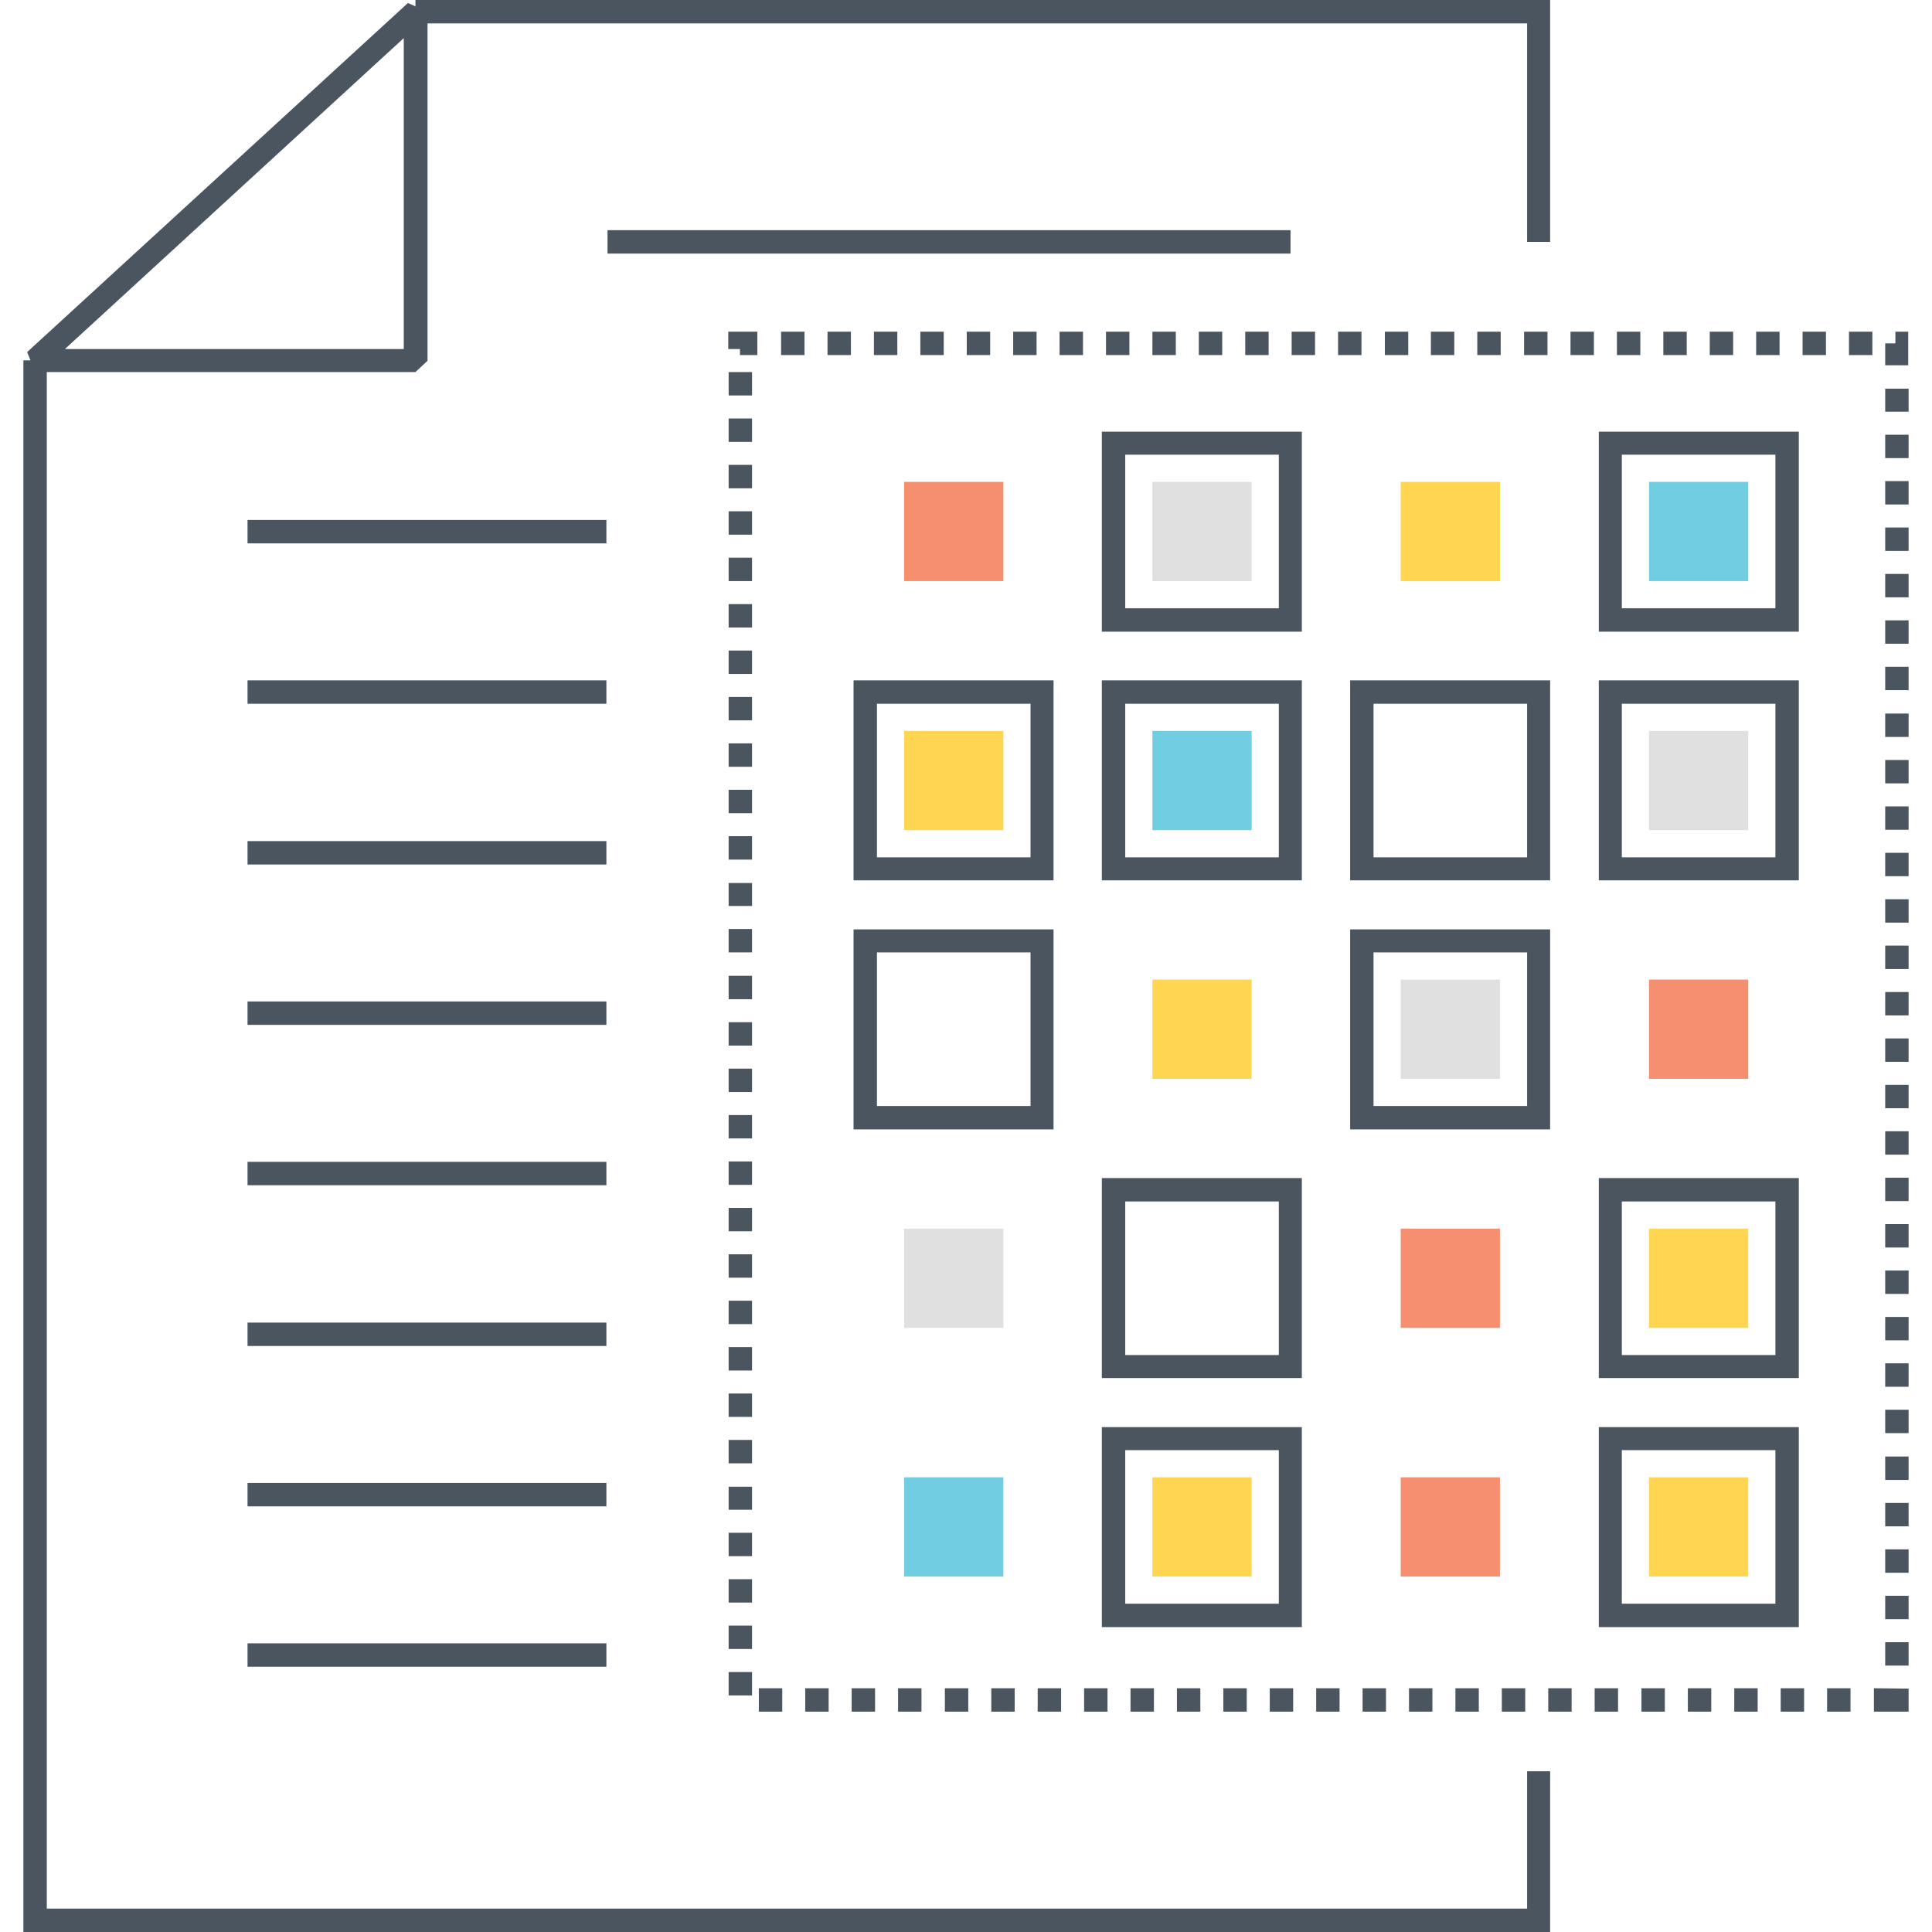 <?xml version="1.0" encoding="UTF-8" standalone="no"?><!-- icon666.com - MILLIONS OF FREE VECTOR ICONS --><svg width="1024" height="1024" version="1.1" id="Capa_1" xmlns="http://www.w3.org/2000/svg" xmlns:xlink="http://www.w3.org/1999/xlink" x="0px" y="0px" viewBox="0 0 512 512" style="enable-background:new 0 0 512 512;" xml:space="preserve"><rect x="239.6" y="127.7" style="fill:#F68F6F;" width="26.3" height="26.3"/><path style="fill:#4A555F;" d="M345,167.4h-53v-53h53V167.4z M298.2,161.2h40.7v-40.7h-40.7V161.2z"/><rect x="305.4" y="127.7" style="fill:#E0E0E0;" width="26.3" height="26.3"/><rect x="371.2" y="127.7" style="fill:#FFD552;" width="26.3" height="26.3"/><path style="fill:#4A555F;" d="M476.7,167.4h-53v-53h53V167.4z M429.8,161.2h40.7v-40.7h-40.7V161.2z"/><rect x="437" y="127.7" style="fill:#71CDE1;" width="26.3" height="26.3"/><path style="fill:#4A555F;" d="M279.2,233.3h-53v-53h53V233.3z M232.4,227.2h40.7v-40.7h-40.7L232.4,227.2L232.4,227.2z"/><rect x="239.6" y="193.7" style="fill:#FFD552;" width="26.3" height="26.3"/><path style="fill:#4A555F;" d="M345,233.3h-53v-53h53V233.3z M298.2,227.2h40.7v-40.7h-40.7V227.2z"/><rect x="305.4" y="193.7" style="fill:#71CDE1;" width="26.3" height="26.3"/><g><path style="fill:#4A555F;" d="M410.8,233.3h-53v-53h53V233.3z M364,227.2h40.7v-40.7H364V227.2z"/><path style="fill:#4A555F;" d="M476.7,233.3h-53v-53h53V233.3z M429.8,227.2h40.7v-40.7h-40.7V227.2z"/></g><rect x="437" y="193.7" style="fill:#E0E0E0;" width="26.3" height="26.3"/><path style="fill:#4A555F;" d="M279.2,299.3h-53v-53h53V299.3z M232.4,293.1h40.7v-40.7h-40.7L232.4,293.1L232.4,293.1z"/><rect x="305.4" y="259.6" style="fill:#FFD552;" width="26.3" height="26.3"/><path style="fill:#4A555F;" d="M410.8,299.3h-53v-53h53V299.3z M364,293.1h40.7v-40.7H364V293.1z"/><rect x="371.2" y="259.6" style="fill:#E0E0E0;" width="26.3" height="26.3"/><rect x="437" y="259.6" style="fill:#F68F6F;" width="26.3" height="26.3"/><rect x="239.6" y="325.6" style="fill:#E0E0E0;" width="26.3" height="26.3"/><path style="fill:#4A555F;" d="M345,365.2h-53v-53h53V365.2z M298.2,359.1h40.7v-40.7h-40.7V359.1z"/><rect x="371.2" y="325.6" style="fill:#F68F6F;" width="26.3" height="26.3"/><path style="fill:#4A555F;" d="M476.7,365.2h-53v-53h53V365.2z M429.8,359.1h40.7v-40.7h-40.7V359.1z"/><rect x="437" y="325.6" style="fill:#FFD552;" width="26.3" height="26.3"/><rect x="239.6" y="391.5" style="fill:#71CDE1;" width="26.3" height="26.3"/><path style="fill:#4A555F;" d="M345,431.2h-53v-53h53V431.2z M298.2,425h40.7v-40.7h-40.7V425z"/><rect x="305.4" y="391.5" style="fill:#FFD552;" width="26.3" height="26.3"/><rect x="371.2" y="391.5" style="fill:#F68F6F;" width="26.3" height="26.3"/><path style="fill:#4A555F;" d="M476.7,431.2h-53v-53h53V431.2z M429.8,425h40.7v-40.7h-40.7V425z"/><rect x="437" y="391.5" style="fill:#FFD552;" width="26.3" height="26.3"/><g><path style="fill:#4A555F;" d="M505.8,453.6h-9.2v-6.2l9.2,0.1V453.6z M490.4,453.6h-6.2v-6.2h6.2V453.6z M478.1,453.6h-6.2v-6.2 h6.2V453.6z M465.8,453.6h-6.2v-6.2h6.2V453.6z M453.5,453.6h-6.2v-6.2h6.2V453.6z M441.1,453.6H435v-6.2h6.2v6.2H441.1z M428.8,453.6h-6.2v-6.2h6.2V453.6z M416.5,453.6h-6.2v-6.2h6.2V453.6z M404.2,453.6H398v-6.2h6.2V453.6z M391.9,453.6h-6.2v-6.2 h6.2V453.6z M379.6,453.6h-6.2v-6.2h6.2V453.6z M367.3,453.6h-6.2v-6.2h6.2V453.6z M355,453.6h-6.2v-6.2h6.2V453.6z M342.7,453.6 h-6.2v-6.2h6.2V453.6z M330.4,453.6h-6.2v-6.2h6.2V453.6z M318.1,453.6h-6.2v-6.2h6.2V453.6z M305.8,453.6h-6.2v-6.2h6.2V453.6z M293.5,453.6h-6.2v-6.2h6.2V453.6z M281.2,453.6H275v-6.2h6.2V453.6z M268.9,453.6h-6.2v-6.2h6.2V453.6z M256.6,453.6h-6.2v-6.2 h6.2V453.6z M244.2,453.6H238v-6.2h6.2V453.6z M231.9,453.6h-6.2v-6.2h6.2V453.6z M219.6,453.6h-6.2v-6.2h6.2V453.6z M207.3,453.6 h-6.2v-6.2h6.2V453.6z M199.3,449.3h-6.2v-6.2h6.2V449.3z M505.8,441.4h-6.2v-6.2h6.2V441.4z M199.3,437h-6.2v-6.2h6.2V437z M505.8,429.1h-6.2v-6.2h6.2V429.1z M199.3,424.7h-6.2v-6.2h6.2V424.7z M505.8,416.8h-6.2v-6.2h6.2V416.8z M199.3,412.4h-6.2v-6.2 h6.2V412.4z M505.8,404.5h-6.2v-6.2h6.2V404.5z M199.3,400.1h-6.2V394h6.2V400.1z M505.8,392.2h-6.2V386h6.2V392.2z M199.3,387.8 h-6.2v-6.2h6.2V387.8z M505.8,379.8h-6.2v-6.2h6.2V379.8z M199.3,375.5h-6.2v-6.2h6.2V375.5z M505.8,367.5h-6.2v-6.2h6.2V367.5z M199.3,363.2h-6.2V357h6.2V363.2z M505.8,355.2h-6.2V349h6.2V355.2z M199.3,350.9h-6.2v-6.2h6.2V350.9z M505.8,342.9h-6.2v-6.2 h6.2V342.9z M199.3,338.6h-6.2v-6.2h6.2V338.6z M505.8,330.6h-6.2v-6.2h6.2V330.6z M199.3,326.3h-6.2v-6.2h6.2V326.3z M505.8,318.3 h-6.2v-6.2h6.2V318.3z M199.3,314h-6.2v-6.2h6.2V314z M505.8,306h-6.2v-6.2h6.2V306z M199.3,301.7h-6.2v-6.2h6.2V301.7z M505.8,293.7h-6.2v-6.2h6.2V293.7z M199.3,289.4h-6.2v-6.2h6.2V289.4z M505.8,281.4h-6.2v-6.2h6.2V281.4z M199.3,277.1h-6.2v-6.2 h6.2V277.1z M505.8,269.1h-6.2v-6.2h6.2V269.1z M199.3,264.8h-6.2v-6.2h6.2V264.8z M505.8,256.8h-6.2v-6.2h6.2V256.8z M199.3,252.4 h-6.2v-6.2h6.2V252.4z M505.8,244.5h-6.2v-6.2h6.2V244.5z M199.3,240.1h-6.2V234h6.2V240.1z M505.8,232.2h-6.2V226h6.2V232.2z M199.3,227.8h-6.2v-6.2h6.2V227.8z M505.8,219.9h-6.2v-6.2h6.2V219.9z M199.3,215.5h-6.2v-6.2h6.2V215.5z M505.8,207.6h-6.2v-6.2 h6.2V207.6z M199.3,203.2h-6.2V197h6.2V203.2z M505.8,195.3h-6.2v-6.2h6.2V195.3z M199.3,190.9h-6.2v-6.2h6.2V190.9z M505.8,182.9 h-6.2v-6.2h6.2V182.9z M199.3,178.6h-6.2v-6.2h6.2V178.6z M505.8,170.6h-6.2v-6.2h6.2V170.6z M199.3,166.3h-6.2v-6.2h6.2V166.3z M505.8,158.3h-6.2v-6.2h6.2V158.3z M199.3,154h-6.2v-6.2h6.2V154z M505.8,146h-6.2v-6.2h6.2V146z M199.3,141.7h-6.2v-6.2h6.2 V141.7z M505.8,133.7h-6.2v-6.2h6.2V133.7z M199.3,129.4h-6.2v-6.2h6.2V129.4z M505.8,121.4h-6.2v-6.2h6.2V121.4z M199.3,117.1 h-6.2v-6.2h6.2V117.1z M505.8,109.1h-6.2V103h6.2V109.1z M199.3,104.8h-6.2v-6.2h6.2V104.8z M505.8,96.8h-6.2V91h2.7v-3.1h3.4v8.9 H505.8z M496.2,94.1H490v-6.2h6.2V94.1z M483.9,94.1h-6.2v-6.2h6.2V94.1z M471.6,94.1h-6.2v-6.2h6.2V94.1z M459.3,94.1h-6.2v-6.2 h6.2V94.1z M447,94.1h-6.2v-6.2h6.2V94.1z M434.7,94.1h-6.2v-6.2h6.2V94.1z M422.4,94.1h-6.2v-6.2h6.2V94.1z M410.1,94.1h-6.2v-6.2 h6.2V94.1z M397.7,94.1h-6.2v-6.2h6.2V94.1z M385.4,94.1h-6.2v-6.2h6.2V94.1z M373.1,94.1H367v-6.2h6.2v6.2H373.1z M360.8,94.1 h-6.2v-6.2h6.2V94.1z M348.5,94.1h-6.2v-6.2h6.2V94.1z M336.2,94.1H330v-6.2h6.2V94.1z M323.9,94.1h-6.2v-6.2h6.2V94.1z M311.6,94.1h-6.2v-6.2h6.2V94.1z M299.3,94.1h-6.2v-6.2h6.2V94.1z M287,94.1h-6.2v-6.2h6.2V94.1z M274.7,94.1h-6.2v-6.2h6.2V94.1z M262.4,94.1h-6.2v-6.2h6.2V94.1z M250.1,94.1h-6.2v-6.2h6.2V94.1z M237.8,94.1h-6.2v-6.2h6.2V94.1z M225.5,94.1h-6.2v-6.2h6.2 V94.1z M213.2,94.1H207v-6.2h6.2V94.1z M200.8,94.1h-4.7v-1.6H193v-4.6h7.7v6.2H200.8z"/><polygon style="fill:#4A555F;" points="410.8,512 6.2,512 6.2,95.5 12.4,95.5 12.4,505.8 404.7,505.8 404.7,469.4 410.8,469.4 "/><polygon style="fill:#4A555F;" points="410.8,64.1 404.7,64.1 404.7,6.2 110.1,6.2 110.1,0 410.8,0 "/><path style="fill:#4A555F;" d="M110.1,98.6H9.3l-2.1-5.3L108.1,0.8l5.2,2.3v92.5L110.1,98.6z M17.2,92.5H107V10.1L17.2,92.5z"/><rect x="65.6" y="137.8" style="fill:#4A555F;" width="95.1" height="6.2"/><rect x="161" y="61" style="fill:#4A555F;" width="181" height="6.2"/><rect x="65.6" y="180.3" style="fill:#4A555F;" width="95.1" height="6.2"/><rect x="65.6" y="222.9" style="fill:#4A555F;" width="95.1" height="6.2"/><rect x="65.6" y="265.4" style="fill:#4A555F;" width="95.1" height="6.2"/><rect x="65.6" y="307.9" style="fill:#4A555F;" width="95.1" height="6.2"/><rect x="65.6" y="350.5" style="fill:#4A555F;" width="95.1" height="6.2"/><rect x="65.6" y="393" style="fill:#4A555F;" width="95.1" height="6.2"/><rect x="65.6" y="435.5" style="fill:#4A555F;" width="95.1" height="6.2"/></g></svg>
